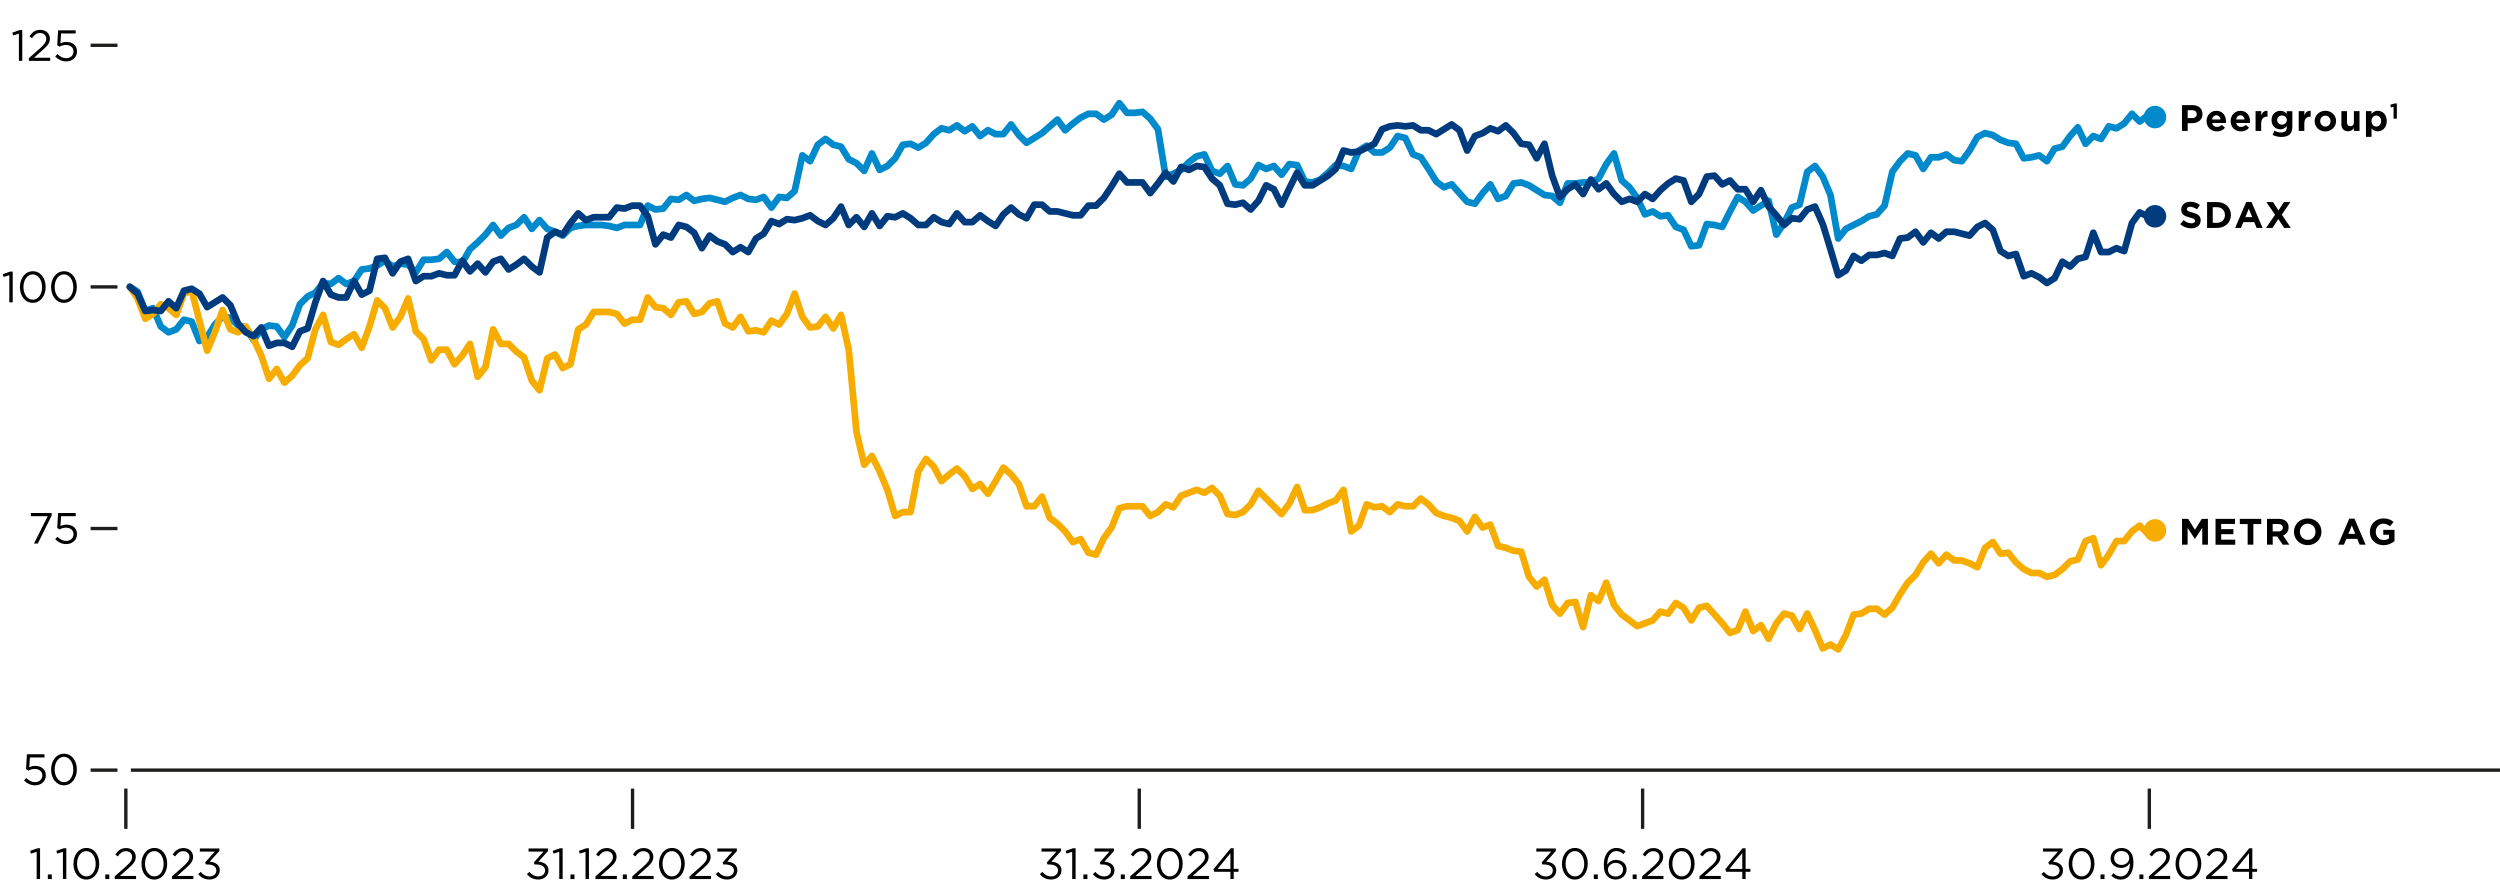 <svg xmlns="http://www.w3.org/2000/svg" width="745" height="264" viewBox="0 0 745 264"><g data-name="Diagramme"><g fill="none"><path d="M16.1 225.45h-5.02l-.51 3.38c.3-.04.59-.08 1.07-.08 1.01 0 2.02.22 2.83.71 1.03.59 1.88 1.72 1.88 3.38 0 2.57-2.05 4.5-4.9 4.5-1.44 0-2.65-.41-3.28-.81l.45-1.36c.55.32 1.62.73 2.81.73 1.68 0 3.12-1.09 3.12-2.86-.02-1.7-1.15-2.92-3.79-2.92-.75 0-1.34.08-1.82.14l.85-6.32h6.3v1.5zM27.38 230.39c0 4.47-1.66 6.95-4.58 6.95-2.57 0-4.31-2.41-4.35-6.76 0-4.41 1.9-6.84 4.58-6.84s4.35 2.47 4.35 6.66zm-7.15.2c0 3.42 1.05 5.37 2.67 5.37 1.82 0 2.69-2.13 2.69-5.49s-.83-5.37-2.67-5.37c-1.56 0-2.69 1.9-2.69 5.49zM16.78 151.93v1.17l-5.73 11.99H9.21l5.71-11.64v-.04H8.48v-1.48h8.3zM26.49 153.43h-5.02l-.51 3.38c.3-.04.59-.08 1.07-.08 1.01 0 2.02.22 2.83.71 1.03.59 1.88 1.72 1.88 3.38 0 2.57-2.05 4.5-4.9 4.5-1.44 0-2.65-.41-3.28-.81l.45-1.36c.55.32 1.62.73 2.81.73 1.68 0 3.12-1.09 3.12-2.86-.02-1.7-1.15-2.92-3.79-2.92-.75 0-1.34.08-1.82.14l.85-6.32h6.3v1.5z"/><g><path d="M1.72 81.58h-.04l-2.29 1.24-.34-1.36 2.88-1.54h1.52v13.16H1.73v-11.5zM16.99 86.35c0 4.47-1.66 6.95-4.58 6.95-2.57 0-4.31-2.41-4.35-6.76 0-4.41 1.9-6.84 4.58-6.84s4.35 2.47 4.35 6.66zm-7.15.21c0 3.42 1.05 5.37 2.67 5.37 1.82 0 2.69-2.13 2.69-5.49s-.83-5.37-2.67-5.37c-1.56 0-2.69 1.9-2.69 5.49zM27.38 86.35c0 4.47-1.66 6.95-4.58 6.95-2.57 0-4.31-2.41-4.35-6.76 0-4.41 1.9-6.84 4.58-6.84s4.35 2.47 4.35 6.66zm-7.15.21c0 3.42 1.05 5.37 2.67 5.37 1.82 0 2.69-2.13 2.69-5.49s-.83-5.37-2.67-5.37c-1.56 0-2.69 1.9-2.69 5.49z"/></g><g><path d="M1.72 9.56h-.04L-.61 10.8l-.34-1.36L1.93 7.9h1.52v13.16H1.73V9.56zM8.24 21.06v-1.09l1.4-1.36c3.36-3.2 4.88-4.9 4.9-6.88 0-1.34-.65-2.57-2.61-2.57-1.19 0-2.19.61-2.79 1.11l-.57-1.26a5.78 5.78 0 013.73-1.34c2.83 0 4.03 1.94 4.03 3.83 0 2.43-1.76 4.39-4.54 7.07l-1.05.97v.04h5.91v1.48h-8.4zM26.49 9.39h-5.02l-.51 3.38c.3-.04.59-.08 1.07-.08 1.01 0 2.02.22 2.83.71 1.03.59 1.88 1.72 1.88 3.38 0 2.57-2.05 4.5-4.9 4.5-1.44 0-2.65-.41-3.28-.81l.45-1.36c.55.32 1.62.73 2.81.73 1.68 0 3.12-1.09 3.12-2.86-.02-1.7-1.15-2.92-3.79-2.92-.75 0-1.34.08-1.82.14l.85-6.32h6.3v1.5z"/></g><g stroke-linecap="round" stroke-miterlimit="10" stroke-width="2"><g stroke="#0089cb"><path d="M639.93 34.49l-2.31 1.73M637.62 36.22l-2.3-2.3M635.32 33.92l-2.31 2.88M633.01 36.8l-2.3 1.44M630.71 38.24l-2.3-.58M628.41 37.66l-2.31 3.75M626.1 41.41l-2.3-.87M623.8 40.54l-2.3 2.31M621.5 42.85l-2.31-4.9M619.19 37.95l-2.3 2.59M616.89 40.54l-2.3 3.17M614.59 43.71l-2.31.58M612.28 44.29l-2.3 3.74M609.98 48.03l-2.3-1.73M607.68 46.3l-2.31.58M605.37 46.88l-2.3.29M603.07 47.17l-2.31-4.32M600.76 42.85l-2.3-.29M598.46 42.56l-2.3-.87M596.16 41.69l-2.31-1.44M593.85 40.25l-2.3-.57M591.55 39.68l-2.3 1.15M589.25 40.83l-2.31 4.03M586.94 44.86l-2.3 3.17M584.64 48.03l-2.3-.29M582.34 47.74l-2.31-1.73M580.03 46.01l-2.3.87M577.73 46.88h-2.3M575.43 46.88l-2.31 3.46M573.12 50.34l-2.3-4.04M570.82 46.3l-2.31-.57M568.51 45.73l-2.3 2.3M566.21 48.03l-2.3 3.17M563.91 51.2l-2.31 10.08M561.6 61.28l-2.3 2.6M559.3 63.88l-2.3.57M557 64.45l-2.31 1.44M554.69 65.89l-2.3 1.15M552.39 67.04l-2.3 1.16M550.09 68.2l-2.31 2.88M547.78 71.08l-2.3-12.97M545.48 58.11l-2.3-5.47M543.18 52.64l-2.31-3.17M540.87 49.47l-2.3 1.73M538.57 51.2l-2.31 9.79M536.26 60.99l-2.3.87M533.96 61.86l-2.3 4.61M531.66 66.47l-2.31 3.45M529.35 69.92l-2.3-10.08M527.05 59.84l-2.3 1.44M524.75 61.28l-2.31 1.44M522.44 62.72l-2.3-2.59M520.14 60.13l-2.3-1.44M517.84 58.69l-2.31 4.32M515.53 63.01l-2.3 4.61M513.23 67.62l-2.31-.58M510.92 67.04l-2.3-.28M508.62 66.76l-2.3 6.33M506.32 73.09l-2.31.29M504.01 73.38l-2.3-4.9M501.71 68.48l-2.3-.86M499.41 67.62l-2.31-3.46M497.1 64.16l-2.3.29M494.8 64.45l-2.3-1.44M492.5 63.01l-2.31.87M490.19 63.88l-2.3-4.9M487.89 58.98l-2.3-3.17M485.59 55.81l-2.31-2.02M483.28 53.79l-2.3-8.06M480.98 45.73l-2.31 3.17M478.67 48.9l-2.3 4.32M476.37 53.22l-2.3 1.15M474.07 54.37h-2.31M471.76 54.37l-2.3.29M469.46 54.66h-2.3M467.16 54.66l-2.31 5.76M464.85 60.42l-2.3-2.02M462.55 58.4l-2.3-.29M460.25 58.11l-2.31-1.44M457.94 56.67l-2.3-1.44M455.64 55.23l-2.3-.86M453.34 54.37l-2.31.29M451.03 54.66l-2.3 3.74M448.73 58.4l-2.31.87M446.42 59.27l-2.3-4.33M444.12 54.94l-2.3 2.6M441.82 57.54l-2.31 3.17M439.51 60.71l-2.3-.58M437.21 60.13l-2.3-2.59M434.91 57.54l-2.31-2.6M432.6 54.94l-2.3.87M430.3 55.81l-2.3-1.73M428 54.08l-2.31-3.74M425.69 50.34l-2.3-3.46M423.39 46.88l-2.3-.87M421.09 46.01l-2.31-4.89M418.78 41.12l-2.3-.58M416.48 40.54L414.17 44M414.17 44l-2.3 1.44M411.87 45.44h-2.3M409.57 45.44l-2.31-2.02M407.26 43.42l-2.3 1.44M404.96 44.86l-2.3 5.48M402.66 50.34l-2.31-.87M400.35 49.47l-2.3-.29M398.05 49.18l-2.3 2.31M395.75 51.49l-2.31 2.01M393.44 53.5l-2.3.87M391.14 54.37l-2.3-.29M388.84 54.08l-2.31-4.9M386.53 49.18l-2.3-.28M384.23 48.9l-2.31 3.16M381.92 52.06l-2.3-2.59M379.62 49.47l-2.3.87M377.32 50.34l-2.31-1.16M375.01 49.18l-2.3 4.04M372.71 53.22l-2.3 2.01M370.41 55.23l-2.31-.29M368.1 54.94l-2.3-5.47M365.8 49.47l-2.3 2.31M363.5 51.78l-2.31-.87M361.19 50.91l-2.3-4.9M358.89 46.01l-2.3.58M356.59 46.59l-2.31 1.73M354.28 48.32l-2.3 2.3M351.98 50.62l-2.31 1.16M349.67 51.78l-2.3.86M347.37 52.64l-2.3-14.12M345.07 38.52l-2.31-3.16M342.76 35.36l-2.3-2.02M340.46 33.34l-2.3.29M338.16 33.63h-2.31M335.85 33.63l-2.3-2.88M333.55 30.75l-2.3 3.45M331.25 34.2l-2.31 1.44M328.94 35.64l-2.3-1.72M326.64 33.92h-2.3M324.34 33.92l-2.31 1.15M322.03 35.07l-2.3 1.73M319.73 36.8l-2.31 2.01M317.42 38.81l-2.3-3.17M315.12 35.64l-2.3 2.02M312.82 37.66l-2.31 2.02M310.51 39.68l-2.3 1.44M308.21 41.12l-2.3 1.44M305.91 42.56l-2.31-2.31M303.6 40.25l-2.3-3.17M301.3 37.08l-2.3 2.89M299 39.97h-2.31M296.69 39.97l-2.3-1.16M294.39 38.81l-2.31 1.73M292.08 40.54l-2.3-2.88M289.78 37.66l-2.3 1.44M287.48 39.1l-2.31-1.73M285.17 37.37l-2.3 1.44M282.87 38.81l-2.3-.57M280.57 38.24l-2.31 1.73M278.26 39.97l-2.3 2.59M275.96 42.56l-2.3 1.44M273.66 44l-2.31-1.15M271.35 42.85l-2.3.28M269.05 43.13l-2.3 4.04M266.75 47.17l-2.31 2.3M264.44 49.47l-2.3 1.15M262.14 50.62l-2.31-4.89M259.83 45.73l-2.3 5.18M257.53 50.91l-2.3-2.3M255.23 48.61l-2.31-1.15M252.92 47.46l-2.3-3.75M250.62 43.71l-2.3-.58M248.32 43.13l-2.31-1.72M246.01 41.41l-2.3 1.72M243.71 43.13l-2.3 4.9M241.41 48.03l-2.31-1.73M239.1 46.3l-2.3 10.66M236.8 56.96l-2.3 2.02M234.5 58.98l-2.31-.29M232.19 58.69l-2.3 3.17M229.89 61.86l-2.31-3.17M227.58 58.69l-2.3.86M225.28 59.55l-2.3-.28M222.98 59.27l-2.31-1.16M220.67 58.11l-2.3.87M218.37 58.98l-2.3 1.15M216.07 60.13l-2.31-.58M213.76 59.55l-2.3-.57M211.46 58.98l-2.3.29M209.16 59.27l-2.31.57M206.85 59.84l-2.3-1.73M204.55 58.11l-2.3 1.44M202.25 59.55l-2.31-.28M199.94 59.27l-2.3 2.88M197.64 62.15l-2.31.28M195.33 62.43l-2.3-1.15M193.03 61.28l-2.3 5.76M190.73 67.04h-2.31M188.42 67.04h-2.3M186.12 67.04l-2.3.87M183.82 67.91l-2.31-.58M181.51 67.33l-2.3-.29M179.21 67.04h-2.3M176.91 67.04h-2.31M174.6 67.04l-2.3.29M172.3 67.33l-2.3.58M170 67.91l-2.31 2.3M167.69 70.21l-2.3-1.15M165.39 69.06l-2.31-.86M163.08 68.2l-2.3-2.6M160.78 65.6l-2.3 2.6M158.48 68.2l-2.31-3.46M156.17 64.74l-2.3 2.3M153.87 67.04l-2.3.87M151.57 67.91l-2.31 2.3M149.26 70.21l-2.3-3.17M146.96 67.04l-2.3 2.88M144.66 69.92l-2.31 2.31M142.35 72.23l-2.3 2.02M140.05 74.25l-2.3 4.03M137.75 78.28l-2.31-.29M135.44 77.99l-2.3-2.88M133.14 75.11l-2.31 2.02M130.83 77.13l-2.3.28M128.53 77.41h-2.3M126.23 77.41l-2.31 3.75M123.92 81.16l-2.3-2.3M121.62 78.86l-2.3-.29M119.32 78.57l-2.31.86M117.01 79.43l-2.3-1.73M114.71 77.7l-2.3 1.44M112.41 79.14l-2.31.87M110.1 80.01l-2.3.29M107.8 80.3l-2.3 3.45M105.5 83.75l-2.31.87M103.19 84.62l-2.3-1.73M100.89 82.89l-2.31 1.73M98.58 84.62l-2.3-.29M96.28 84.33l-2.3 2.88M93.98 87.21l-2.31 1.15M91.67 88.36l-2.3 2.31M89.37 90.67L87.07 97M87.07 97l-2.31 3.46M84.76 100.46l-2.3-3.17M82.46 97.29l-2.3-.29M80.16 97l-2.31 1.16M77.85 98.16l-2.3 3.17M75.55 101.33l-2.31-3.75M73.24 97.58l-2.3-.58M70.94 97l-2.3-2.3M68.64 94.7l-2.31-.29M66.33 94.41l-2.3 2.31M64.03 96.72l-2.3 3.74M61.73 100.46l-2.31 1.15M59.42 101.61l-2.3-5.76M57.12 95.85l-2.3-.57M54.82 95.28l-2.31 2.88M52.51 98.16l-2.3.86M50.21 99.02l-2.3-1.73M47.91 97.29l-2.31-5.47M45.6 91.82l-2.3.86M43.3 92.68l-2.31-5.76M40.99 86.92l-2.3-1.44"/></g><g stroke="#f7ac00"><path d="M639.93 158.94l-2.31-2.3M637.62 156.64l-2.3 1.72M635.32 158.36l-2.31 2.88M633.01 161.24h-2.3M630.71 161.24l-2.3 4.04M628.41 165.28l-2.31 3.17M626.1 168.45l-2.3-8.07M623.8 160.38l-2.3.86M621.5 161.24l-2.31 5.48M619.19 166.72l-2.3.57M616.89 167.29l-2.3 2.31M614.59 169.6l-2.31 1.73M612.28 171.33l-2.3.57M609.98 171.9l-2.3-1.15M607.68 170.75h-2.31M605.37 170.75l-2.3-1.15M603.07 169.6l-2.31-2.02M600.76 167.58l-2.3-2.88M598.46 164.7l-2.3.29M596.16 164.99l-2.31-3.46M593.85 161.53l-2.3 1.73M591.55 163.26l-2.3 5.76M589.25 169.02l-2.31-1.15M586.94 167.87l-2.3-.86M584.64 167.01h-2.3M582.34 167.01l-2.31-1.73M580.03 165.28l-2.3 2.59M577.73 167.87l-2.3-2.88M575.43 164.99l-2.31 2.59M573.12 167.58l-2.3 3.75M570.82 171.33l-2.31 2.3M568.51 173.63l-2.3 3.46M566.21 177.09l-2.3 4.03M563.91 181.12l-2.31 2.02M561.6 183.14l-2.3-1.73M559.3 181.41H557M557 181.41l-2.31 1.44M554.69 182.85l-2.3.29M552.39 183.14l-2.3 6.05M550.09 189.19l-2.31 4.32M547.78 193.51l-2.3-1.44M545.48 192.07l-2.3 1.15M543.18 193.22l-2.31-5.47M540.87 187.75l-2.3-4.9M538.57 182.85l-2.31 4.61M536.26 187.46l-2.3-4.03M533.96 183.43l-2.3-.58M531.66 182.85l-2.31 2.88M529.35 185.73l-2.3 4.61M527.05 190.34l-2.3-4.03M524.75 186.31l-2.31 1.73M522.44 188.04l-2.3-5.77M520.14 182.27l-2.3 5.48M517.84 187.75l-2.31.86M515.53 188.61l-2.3-2.88M513.23 185.73l-2.31-2.59M510.92 183.14l-2.3-2.59M508.62 180.55l-2.3.57M506.32 181.12l-2.31 3.75M504.01 184.87l-2.3-3.75M501.71 181.12l-2.3-1.44M499.41 179.68l-2.31 3.17M497.1 182.85l-2.3-.58M494.8 182.27l-2.3 2.6M492.5 184.87l-2.31.86M490.19 185.73l-2.3.87M487.89 186.6l-2.3-1.73M485.59 184.87l-2.31-1.73M483.28 183.14l-2.3-2.88M480.98 180.26l-2.31-6.63M478.67 173.63l-2.3 5.48M476.37 179.11l-2.3-1.73M474.07 177.38l-2.31 9.5M471.76 186.88l-2.3-7.49M469.46 179.39l-2.3.29M467.16 179.68l-2.31 3.17M464.85 182.85l-2.3-2.59M462.55 180.26l-2.3-7.49M460.25 172.77l-2.31 2.01M457.94 174.78l-2.3-2.88M455.64 171.9l-2.3-7.49M453.34 164.41l-2.31-.28M451.03 164.13l-2.3-.87M448.73 163.26l-2.31-.57M446.42 162.69l-2.3-6.34M444.12 156.35l-2.3.86M441.82 157.21l-2.31-3.17M439.51 154.04l-2.3 4.32M437.21 158.36l-2.3-3.16M434.91 155.2l-2.31-.87M432.6 154.33l-2.3-.58M430.3 153.75l-2.3-.86M428 152.89l-2.31-2.59M425.69 150.3l-2.3-1.73M423.39 148.57l-2.3 2.3M421.09 150.87h-2.31M418.78 150.87l-2.3-.57M416.48 150.3l-2.31 2.3M414.17 152.6l-2.3-1.73M411.87 150.87l-2.3.29M409.57 151.16l-2.31-.86M407.26 150.3l-2.3 6.34M404.96 156.64l-2.3 1.72M402.66 158.36l-2.31-12.38M400.35 145.98l-2.3 3.17M398.05 149.15l-2.3.86M395.75 150.01l-2.31 1.15M393.44 151.16l-2.3.87M391.14 152.03h-2.3M388.84 152.03l-2.31-6.92M386.53 145.11l-2.3 4.9M384.23 150.01l-2.31 3.17M381.92 153.18l-2.3-2.31M379.62 150.87l-2.3-2.3M377.32 148.57l-2.31-2.31M375.01 146.26l-2.3 4.04M372.71 150.3l-2.3 2.3M370.41 152.6l-2.31.87M368.1 153.47l-2.3-.29M365.8 153.18l-2.3-5.47M363.5 147.71l-2.31-2.31M361.19 145.4l-2.3 1.44M358.89 146.84l-2.3-.86M356.59 145.98l-2.31.86M354.28 146.84l-2.3.87M351.98 147.71l-2.31 3.45M349.67 151.16l-2.3-.86M347.37 150.3l-2.3 2.3M345.07 152.6l-2.31 1.15M342.76 153.75l-2.3-2.88M340.46 150.87h-2.3M338.16 150.87h-2.31M335.85 150.87l-2.3.58M333.55 151.45l-2.3 5.76M331.25 157.21l-2.31 3.17M328.94 160.38l-2.3 4.9M326.64 165.28l-2.3-.58M324.34 164.7l-2.31-4.03M322.03 160.67l-2.3.86M319.73 161.53l-2.31-3.17M317.42 158.36l-2.3-2.3M315.12 156.06l-2.3-1.73M312.82 154.33l-2.31-6.34M310.51 147.99l-2.3 2.88M308.21 150.87h-2.3M305.91 150.87l-2.31-6.62M303.6 144.25l-2.3-2.88M301.3 141.37l-2.3-2.02M299 139.35l-2.31 4.03M296.69 143.38l-2.3 3.75M294.39 147.13l-2.31-2.88M292.08 144.25l-2.3 1.44M289.78 145.69l-2.3-3.75M287.48 141.94l-2.31-2.3M285.17 139.64l-2.3 1.73M282.87 141.37l-2.3 2.01M280.57 143.38l-2.31-4.32M278.26 139.06l-2.3-2.3M275.96 136.76l-2.3 3.74M273.66 140.5l-2.31 12.1M271.35 152.6h-2.3M269.05 152.6l-2.3 1.15M266.75 153.75l-2.31-7.77M264.44 145.98l-2.3-5.48M262.14 140.5l-2.31-4.61M259.83 135.89l-2.3 2.6M257.53 138.49l-2.3-9.8M255.23 128.69l-2.31-24.48M252.92 104.21l-2.3-10.37M250.62 93.84l-2.3 4.03M248.32 97.87l-2.31-3.46M246.01 94.41l-2.3 2.88M243.71 97.29l-2.3.29M241.41 97.58l-2.31-3.17M239.1 94.41l-2.3-6.91M236.8 87.5l-2.3 6.05M234.5 93.55l-2.31 3.17M232.19 96.72l-2.3-1.16M229.89 95.56l-2.31 3.46M227.58 99.02l-2.3-.58M225.28 98.44l-2.3.29M222.98 98.73l-2.31-4.32M220.67 94.41l-2.3 3.17M218.37 97.58l-2.3-1.15M216.07 96.43l-2.31-6.63M213.76 89.8l-2.3.58M211.46 90.38l-2.3 2.59M209.16 92.97l-2.31.58M206.85 93.55l-2.3-3.75M204.55 89.8l-2.3.29M202.25 90.09l-2.31 3.75M199.94 93.84l-2.3-2.02M197.64 91.82l-2.31-.29M195.33 91.53l-2.3-2.88M193.03 88.65l-2.3 6.63M190.73 95.28h-2.31M188.42 95.28l-2.3 1.15M186.12 96.43l-2.3-2.88M183.82 93.55l-2.31-.58M181.51 92.97h-2.3M179.21 92.97h-2.3M176.91 92.97l-2.31 3.75M174.6 96.72l-2.3 1.44M172.3 98.16l-2.3 10.37M170 108.53l-2.31 1.15M167.69 109.68l-2.3-4.03M165.39 105.65l-2.31 1.15M163.08 106.8l-2.3 9.5M160.78 116.3l-2.3-2.88M158.48 113.42l-2.31-6.91M156.17 106.51l-2.3-1.73M153.87 104.78l-2.3-2.3M151.57 102.48h-2.31M149.26 102.48l-2.3-4.32M146.96 98.16l-2.3 11.23M144.66 109.39l-2.31 2.88M142.35 112.27l-2.3-9.79M140.05 102.48l-2.3 3.45M137.75 105.93l-2.31 2.6M135.44 108.53l-2.3-4.32M133.14 104.21h-2.31M130.83 104.21l-2.3 3.16M128.53 107.37l-2.3-6.33M126.23 101.04l-2.31-2.31M123.92 98.73l-2.3-9.79M121.62 88.94l-2.3 5.47M119.32 94.41l-2.31 3.17M117.01 97.58l-2.3-5.76M114.71 91.82l-2.3-2.31M112.41 89.51l-2.31 7.78M110.1 97.29l-2.3 6.34M107.8 103.63l-2.3-4.03M105.5 99.6l-2.31 1.44M103.19 101.04l-2.3 1.73M100.89 102.77l-2.31-.87M98.58 101.9l-2.3-8.06M96.28 93.84l-2.3 4.32M93.98 98.16l-2.31 8.64M91.67 106.8l-2.3 2.02M89.37 108.82l-2.3 3.16M87.07 111.98L84.76 114M84.76 114l-2.3-4.03M82.46 109.97l-2.3 2.88M80.16 112.85l-2.31-6.92M77.85 105.93l-2.3-4.89M75.55 101.04l-2.31-3.75M73.24 97.29l-2.3 1.73M70.94 99.02l-2.3-.86M68.64 98.16l-2.31-5.77M66.33 92.39l-2.3 6.63M64.03 99.02l-2.3 5.47M61.73 104.49l-2.31-8.93M59.42 95.56l-2.3-8.93M57.12 86.63l-2.3.87M54.82 87.5l-2.31 6.34M52.51 93.84l-2.3-2.02M50.21 91.82l-2.3-1.15M47.91 90.67l-2.31 2.88M45.6 93.55l-2.3 1.44M43.3 94.99l-2.31-6.05M40.99 88.94l-2.3-3.46"/></g><g stroke="#003b7e"><path d="M639.93 64.45l-2.31-1.15M637.62 63.3l-2.3 3.17M635.32 66.47l-2.31 8.35M633.01 74.82l-2.3-.86M630.71 73.96l-2.3 1.15M628.41 75.11h-2.31M626.1 75.11l-2.3-5.76M623.8 69.35l-2.3 7.2M621.5 76.55l-2.31.58M619.19 77.13l-2.3 2.3M616.89 79.43l-2.3-1.44M614.59 77.99l-2.31 4.9M612.28 82.89l-2.3 1.44M609.98 84.33l-2.3-1.73M607.68 82.6l-2.31-1.15M605.37 81.45l-2.3.86M603.07 82.31l-2.31-6.62M600.76 75.69l-2.3.57M598.46 76.26l-2.3-1.44M596.16 74.82l-2.31-6.34M593.85 68.48l-2.3-2.01M591.55 66.47l-2.3 1.15M589.25 67.62l-2.31 2.59M586.94 70.21l-2.3-.57M584.64 69.64l-2.3-.58M582.34 69.06h-2.31M580.03 69.06l-2.3 2.02M577.73 71.08l-2.3-1.73M575.43 69.35l-2.31 2.88M573.12 72.23l-2.3-3.17M570.82 69.06l-2.31 1.73M568.51 70.79l-2.3.29M566.21 71.08l-2.3 5.18M563.91 76.26l-2.31-.86M561.6 75.4l-2.3.57M559.3 75.97H557M557 75.97l-2.31 1.73M554.69 77.7l-2.3-1.44M552.39 76.26l-2.3 4.32M550.09 80.58l-2.31 1.44M547.78 82.02l-2.3-7.77M545.48 74.25l-2.3-7.49M543.18 66.76l-2.31-5.19M540.87 61.57l-2.3.86M538.57 62.43l-2.31 2.89M536.26 65.32l-2.3-.29M533.96 65.03l-2.3 2.01M531.66 67.04l-2.31-2.88M529.35 64.16l-2.3-2.59M527.05 61.57l-2.3-4.9M524.75 56.67l-2.31 3.46M522.44 60.13l-2.3-3.74M520.14 56.39h-2.3M517.84 56.39l-2.31-2.6M515.53 53.79l-2.3 1.15M513.23 54.94l-2.31-2.59M510.92 52.35l-2.3.29M508.62 52.64l-2.3 5.19M506.32 57.83l-2.31 2.3M504.01 60.13l-2.3-6.34M501.71 53.79l-2.3-.57M499.41 53.22l-2.31 1.44M497.1 54.66l-2.3 2.01M494.8 56.67l-2.3 2.6M492.5 59.27l-2.31-1.44M490.19 57.83l-2.3 2.3M487.89 60.13l-2.3-.86M485.59 59.27l-2.31.86M483.28 60.13l-2.3-2.3M480.98 57.83l-2.31-3.17M478.67 54.66l-2.3 1.73M476.37 56.39l-2.3-2.89M474.07 53.5l-2.31 4.33M471.76 57.83l-2.3-2.89M469.46 54.94l-2.3 1.45M467.16 56.39l-2.31 2.3M464.85 58.69l-2.3-6.34M462.55 52.35l-2.3-9.5M460.25 42.85l-2.31 4.32M457.94 47.17l-2.3-4.04M455.64 43.13l-2.3-.28M453.34 42.85l-2.31-3.17M451.03 39.68l-2.3-2.31M448.73 37.37l-2.31 1.73M446.42 39.1l-2.3-.86M444.12 38.24l-2.3 1.44M441.82 39.68l-2.31.86M439.51 40.54l-2.3 4.32M437.21 44.86l-2.3-6.05M434.91 38.81l-2.31-1.73M432.6 37.08l-2.3 1.44M430.3 38.52l-2.3 1.45M428 39.97l-2.31-1.16M425.69 38.81h-2.3M423.39 38.81l-2.3-1.44M421.09 37.37l-2.31.29M418.78 37.66l-2.3-.29M416.48 37.37l-2.31.29M414.17 37.66l-2.3.86M411.87 38.52l-2.3 4.33M409.57 42.85L407.26 44M407.26 44l-2.3 1.15M404.96 45.15l-2.3.29M402.66 45.44l-2.31-.58M400.35 44.86l-2.3 5.48M398.05 50.34l-2.3 2.01M395.75 52.35l-2.31 1.44M393.44 53.79l-2.3 1.44M391.14 55.23h-2.3M388.84 55.23l-2.31-3.74M386.53 51.49l-2.3 4.61M384.23 56.1l-2.31 4.89M381.92 60.99l-2.3-4.6M379.62 56.39l-2.3-1.16M377.32 55.23l-2.31 4.61M375.01 59.84l-2.3 2.59M372.71 62.43l-2.3-2.01M370.41 60.42l-2.31.57M368.1 60.99l-2.3-.28M365.8 60.71l-2.3-5.48M363.5 55.23l-2.31-2.01M361.19 53.22l-2.3-3.46M358.89 49.76l-2.3-.29M356.59 49.47l-2.31 1.15M354.28 50.62l-2.3-.86M351.98 49.76l-2.31 4.32M349.67 54.08l-2.3-2.59M347.37 51.49l-2.3 3.17M345.07 54.66l-2.31 2.88M342.76 57.54l-2.3-3.17M340.46 54.37h-2.3M338.16 54.37h-2.31M335.85 54.37l-2.3-2.59M333.55 51.78l-2.3 3.74M331.25 55.52l-2.31 3.46M328.94 58.98l-2.3 2.3M326.64 61.28h-2.3M324.34 61.28l-2.31 2.88M322.03 64.16h-2.3M319.73 64.16l-2.31-.57M317.42 63.59l-2.3-.58M315.12 63.01h-2.3M312.82 63.01l-2.31-2.02M310.51 60.99h-2.3M308.21 60.99l-2.3 4.04M305.91 65.03l-2.31-1.15M303.6 63.88l-2.3-2.02M301.3 61.86l-2.3 2.02M299 63.88l-2.31 3.45M296.69 67.33l-2.3-1.44M294.39 65.89l-2.31-1.73M292.08 64.16l-2.3 2.02M289.78 66.18h-2.3M287.48 66.18l-2.31-2.59M285.17 63.59l-2.3 3.17M282.87 66.76l-2.3-.58M280.57 66.18l-2.31-1.44M278.26 64.74l-2.3 2.3M275.96 67.04h-2.3M273.66 67.04l-2.31-2.01M271.35 65.03l-2.3-1.44M269.05 63.59l-2.3 1.15M266.75 64.74l-2.31-.29M264.44 64.45l-2.3 2.88M262.14 67.33l-2.31-3.74M259.83 63.59l-2.3 4.03M257.53 67.62l-2.3-2.88M255.23 64.74l-2.31 2.3M252.92 67.04l-2.3-5.47M250.62 61.57l-2.3 3.46M248.32 65.03l-2.31 2.01M246.01 67.04l-2.3-1.15M243.71 65.89l-2.3-1.73M241.41 64.16l-2.31.87M239.1 65.03l-2.3.57M236.8 65.6l-2.3-.28M234.5 65.32l-2.31 1.44M232.19 66.76l-2.3-.87M229.89 65.89l-2.31 3.75M227.58 69.64l-2.3 1.44M225.28 71.08l-2.3 4.03M222.98 75.11l-2.31-1.44M220.67 73.67l-2.3 1.44M218.37 75.11l-2.3-2.3M216.07 72.81l-2.31-.87M213.76 71.94l-2.3-1.73M211.46 70.21l-2.3 3.75M209.16 73.96l-2.31-4.61M206.85 69.35l-2.3-1.73M204.55 67.62l-2.3-.58M202.25 67.04l-2.31 3.75M199.94 70.79l-2.3-.87M197.64 69.92l-2.31 2.89M195.33 72.81l-2.3-8.36M193.03 64.45l-2.3-3.17M190.73 61.28h-2.31M188.42 61.28l-2.3.87M186.12 62.15l-2.3-.29M183.82 61.86l-2.31 2.88M181.51 64.74h-2.3M179.21 64.74h-2.3M176.91 64.74l-2.31.86M174.6 65.6l-2.3-2.01M172.3 63.59l-2.3 2.88M170 66.47l-2.31 3.45M167.69 69.92l-2.3-.86M165.39 69.06l-2.31 1.73M163.08 70.79l-2.3 10.37M160.78 81.16l-2.3-1.73M158.48 79.43l-2.31-2.3M156.17 77.13l-2.3 1.73M153.87 78.86l-2.3 1.44M151.57 80.3l-2.31-3.17M149.26 77.13l-2.3.86M146.96 77.99l-2.3 3.17M144.66 81.16l-2.31-2.59M142.35 78.57l-2.3 2.3M140.05 80.87l-2.3-3.17M137.75 77.7l-2.31 4.32M135.44 82.02h-2.3M133.14 82.02l-2.31-.57M130.83 81.45l-2.3.86M128.53 82.31h-2.3M126.23 82.31l-2.31 1.44M123.92 83.75l-2.3-6.62M121.62 77.13l-2.3.86M119.32 77.99l-2.31 3.46M117.01 81.45l-2.3-4.61M114.71 76.84l-2.3.29M112.41 77.13l-2.31 9.5M110.1 86.63l-2.3 1.16M107.8 87.79l-2.3-4.04M105.5 83.75l-2.31 4.9M103.19 88.65h-2.3M100.89 88.65l-2.31-.86M98.58 87.79l-2.3-4.04M96.28 83.75l-2.3 6.34M93.98 90.09l-2.31 7.78M91.67 97.87l-2.3.86M89.37 98.73l-2.3 4.61M87.07 103.34l-2.31-1.15M84.76 102.19h-2.3M82.46 102.19l-2.3.86M80.16 103.05l-2.31-5.47M77.85 97.58l-2.3 2.59M75.55 100.17l-2.31-1.15M73.24 99.02l-2.3-2.59M70.94 96.43l-2.3-5.48M68.64 90.95l-2.31-2.3M66.33 88.65l-2.3 1.44M64.03 90.09l-2.3 1.44M61.73 91.53l-2.31-4.03M59.42 87.5l-2.3-1.44M57.12 86.06l-2.3.57M54.82 86.63l-2.31 5.19M52.51 91.82l-2.3-2.02M50.21 89.8l-2.3 2.88M47.91 92.68l-2.31-.29M45.6 92.39l-2.3.29M43.3 92.68l-2.31-5.18M40.99 87.5l-2.3-2.02"/></g></g></g><path d="M7.15 232.58l.68-.74c.79.77 1.66 1.25 2.59 1.25 1.3 0 2.2-.86 2.2-2.01v-.03c0-1.13-.94-1.91-2.26-1.91-.77 0-1.38.23-1.91.52l-.69-.46.26-4.43h5.24v.95H8.92l-.2 2.91c.53-.23 1.04-.4 1.79-.4 1.77 0 3.15 1.05 3.15 2.78v.03c0 1.78-1.35 2.99-3.25 2.99-1.3 0-2.43-.62-3.25-1.44zM15.22 229.34v-.03c0-2.55 1.52-4.71 3.86-4.71s3.82 2.13 3.82 4.68v.03c0 2.55-1.51 4.71-3.85 4.71s-3.83-2.13-3.83-4.68zm6.62 0v-.03c0-1.99-1.09-3.77-2.78-3.77s-2.77 1.74-2.77 3.74v.03c0 1.99 1.09 3.77 2.8 3.77s2.76-1.75 2.76-3.74zM2.79 82l-1.72.53-.25-.83 2.22-.77h.75v9.17H2.78V82zM5.93 85.57v-.03c0-2.55 1.52-4.71 3.86-4.71s3.82 2.13 3.82 4.68v.03c0 2.55-1.51 4.71-3.85 4.71s-3.83-2.13-3.83-4.68zm6.61 0v-.03c0-1.99-1.09-3.77-2.78-3.77s-2.77 1.74-2.77 3.74v.03c0 1.99 1.09 3.77 2.8 3.77s2.76-1.75 2.76-3.74zM15.22 85.57v-.03c0-2.55 1.52-4.71 3.86-4.71s3.82 2.13 3.82 4.68v.03c0 2.55-1.51 4.71-3.85 4.71s-3.83-2.13-3.83-4.68zm6.62 0v-.03c0-1.99-1.09-3.77-2.78-3.77s-2.77 1.74-2.77 3.74v.03c0 1.99 1.09 3.77 2.8 3.77s2.76-1.75 2.76-3.74zM14.22 153.82H9.21v-.94h6.18v.77l-4.13 8.33h-1.14l4.11-8.16zM16.44 160.69l.68-.74c.79.77 1.66 1.25 2.59 1.25 1.3 0 2.2-.86 2.2-2.01v-.03c0-1.13-.94-1.91-2.26-1.91-.77 0-1.38.23-1.91.52l-.69-.46.26-4.43h5.24v.95h-4.34l-.2 2.91c.53-.23 1.04-.4 1.79-.4 1.77 0 3.15 1.05 3.15 2.78v.03c0 1.78-1.35 2.99-3.25 2.99-1.3 0-2.43-.62-3.25-1.44zM5.64 10.03l-1.72.53-.25-.83 2.22-.77h.75v9.17H5.63v-8.1zM8.59 17.34l3.3-2.91c1.39-1.25 1.9-1.95 1.9-2.86 0-1.07-.84-1.74-1.83-1.74-1.04 0-1.72.55-2.44 1.56l-.75-.55c.82-1.22 1.68-1.94 3.28-1.94s2.82 1.09 2.82 2.57v.03c0 1.33-.7 2.14-2.3 3.54l-2.43 2.16h4.82v.94H8.6v-.79zM16.44 16.84l.68-.74c.79.77 1.66 1.25 2.59 1.25 1.3 0 2.2-.86 2.2-2.01v-.03c0-1.13-.94-1.91-2.26-1.91-.77 0-1.38.23-1.91.52l-.69-.46.26-4.43h5.24v.95h-4.34l-.2 2.91c.53-.23 1.04-.4 1.79-.4 1.77 0 3.15 1.05 3.15 2.78v.03c0 1.78-1.35 2.99-3.25 2.99-1.3 0-2.43-.62-3.25-1.44z"/><path fill="none" stroke="#1d1d1b" d="M27 13.5h8M27 85.5h8M27 157.5h8M27 229.5h8M39 229.5h707"/><circle cx="642.18" cy="158.06" r="3.36" fill="#f7ac00"/><circle cx="642.18" cy="64.46" r="3.36" fill="#003b7e"/><circle cx="642.18" cy="34.89" r="3.36" fill="#0089cb"/><path fill="none" stroke="#1d1d1b" d="M37.5 235v12M640.5 235v12M489.5 235v12M339.5 235v12M188.5 235v12"/></g><g data-name="de"><path d="M10.94 253.85l-1.72.53-.25-.83 2.22-.77h.75v9.17h-1.01v-8.1zM14.25 260.59h1.2v1.37h-1.2v-1.37zM18.76 253.85l-1.72.53-.25-.83 2.22-.77h.75v9.17h-1.01v-8.1zM21.89 257.43v-.03c0-2.55 1.52-4.71 3.86-4.71s3.82 2.13 3.82 4.68v.03c0 2.55-1.51 4.71-3.85 4.71s-3.84-2.13-3.84-4.68zm6.62 0v-.03c0-1.99-1.09-3.77-2.78-3.77s-2.77 1.74-2.77 3.74v.03c0 1.99 1.09 3.77 2.8 3.77s2.76-1.75 2.76-3.74zM31.37 260.59h1.2v1.37h-1.2v-1.37zM34.18 261.16l3.3-2.91c1.39-1.25 1.9-1.95 1.9-2.86 0-1.07-.84-1.74-1.83-1.74-1.04 0-1.72.55-2.44 1.56l-.75-.55c.82-1.22 1.68-1.94 3.28-1.94s2.82 1.09 2.82 2.57v.03c0 1.33-.7 2.14-2.3 3.54l-2.43 2.16h4.82v.94h-6.36v-.79zM42.15 257.43v-.03c0-2.55 1.52-4.71 3.86-4.71s3.82 2.13 3.82 4.68v.03c0 2.55-1.51 4.71-3.85 4.71s-3.83-2.13-3.83-4.68zm6.61 0v-.03c0-1.99-1.09-3.77-2.78-3.77s-2.77 1.74-2.77 3.74v.03c0 1.99 1.09 3.77 2.8 3.77s2.76-1.75 2.76-3.74zM51.26 261.16l3.3-2.91c1.39-1.25 1.9-1.95 1.9-2.86 0-1.07-.84-1.74-1.83-1.74-1.04 0-1.72.55-2.44 1.56l-.75-.55c.82-1.22 1.68-1.94 3.28-1.94s2.82 1.09 2.82 2.57v.03c0 1.33-.7 2.14-2.3 3.54l-2.43 2.16h4.82v.94h-6.36v-.79zM59.07 260.48l.74-.66c.7.86 1.55 1.35 2.67 1.35s1.99-.7 1.99-1.77v-.03c0-1.13-1.05-1.75-2.55-1.75h-.58l-.21-.61 2.87-3.24h-4.45v-.92h5.81v.75l-2.86 3.17c1.59.13 3 .9 3 2.56v.03c0 1.62-1.35 2.74-3.04 2.74-1.52 0-2.65-.66-3.39-1.62z"/><g><path d="M608.34 260.48l.74-.66c.7.86 1.55 1.35 2.67 1.35s1.99-.7 1.99-1.77v-.03c0-1.13-1.05-1.75-2.55-1.75h-.58l-.21-.61 2.87-3.24h-4.45v-.92h5.81v.75l-2.86 3.17c1.59.13 3 .9 3 2.56v.03c0 1.62-1.35 2.74-3.04 2.74-1.52 0-2.65-.66-3.39-1.62zM616.47 257.43v-.03c0-2.55 1.52-4.71 3.86-4.71s3.82 2.13 3.82 4.68v.03c0 2.55-1.51 4.71-3.85 4.71s-3.84-2.13-3.84-4.68zm6.62 0v-.03c0-1.99-1.09-3.77-2.78-3.77s-2.77 1.74-2.77 3.74v.03c0 1.99 1.09 3.77 2.8 3.77s2.76-1.75 2.76-3.74zM625.95 260.59h1.2v1.37h-1.2v-1.37zM634.7 257.38v-.18c-.57.88-1.4 1.44-2.57 1.44-1.87 0-3.17-1.18-3.17-2.82v-.03c0-1.73 1.34-3.09 3.28-3.09 1.04 0 1.81.35 2.39.94.69.69 1.13 1.7 1.13 3.52v.03c0 2.89-1.53 4.93-3.78 4.93-1.18 0-2.04-.48-2.81-1.12l.6-.79c.74.65 1.43.97 2.24.97 1.76 0 2.7-1.83 2.7-3.8zm-.2-1.68v-.03c0-1.16-.95-2.07-2.31-2.07s-2.18 1-2.18 2.13v.03c0 1.16.91 1.99 2.24 1.99 1.39 0 2.26-1.01 2.26-2.05zM637.53 260.59h1.2v1.37h-1.2v-1.37zM640.34 261.16l3.3-2.91c1.39-1.25 1.9-1.95 1.9-2.86 0-1.07-.84-1.74-1.83-1.74-1.04 0-1.72.55-2.44 1.56l-.75-.55c.82-1.22 1.68-1.94 3.28-1.94s2.82 1.09 2.82 2.57v.03c0 1.33-.7 2.14-2.3 3.54l-2.43 2.16h4.82v.94h-6.36v-.79zM648.31 257.43v-.03c0-2.55 1.52-4.71 3.86-4.71s3.82 2.13 3.82 4.68v.03c0 2.55-1.51 4.71-3.85 4.71s-3.84-2.13-3.84-4.68zm6.61 0v-.03c0-1.99-1.09-3.77-2.78-3.77s-2.77 1.74-2.77 3.74v.03c0 1.99 1.09 3.77 2.8 3.77s2.76-1.75 2.76-3.74zM657.42 261.16l3.3-2.91c1.39-1.25 1.9-1.95 1.9-2.86 0-1.07-.84-1.74-1.83-1.74-1.04 0-1.72.55-2.44 1.56l-.75-.55c.82-1.22 1.68-1.94 3.28-1.94s2.82 1.09 2.82 2.57v.03c0 1.33-.7 2.14-2.3 3.54l-2.43 2.16h4.82v.94h-6.36v-.79zM670.2 259.79h-4.8l-.26-.74 5.15-6.27h.9v6.15h1.42v.86h-1.42v2.16h-.99v-2.16zm0-.85v-4.69l-3.82 4.69h3.82z"/></g><g><path d="M457.34 260.48l.74-.66c.7.86 1.55 1.35 2.67 1.35s1.99-.7 1.99-1.77v-.03c0-1.13-1.05-1.75-2.55-1.75h-.58l-.21-.61 2.87-3.24h-4.45v-.92h5.81v.75l-2.86 3.17c1.59.13 3 .9 3 2.56v.03c0 1.62-1.35 2.74-3.04 2.74-1.52 0-2.65-.66-3.39-1.62zM465.47 257.43v-.03c0-2.55 1.52-4.71 3.86-4.71s3.82 2.13 3.82 4.68v.03c0 2.55-1.51 4.71-3.85 4.71s-3.84-2.13-3.84-4.68zm6.62 0v-.03c0-1.99-1.09-3.77-2.78-3.77s-2.77 1.74-2.77 3.74v.03c0 1.99 1.09 3.77 2.8 3.77s2.76-1.75 2.76-3.74zM474.95 260.59h1.2v1.37h-1.2v-1.37zM479.07 261.18c-.73-.73-1.14-1.66-1.14-3.52v-.03c0-2.77 1.4-4.94 3.78-4.94 1.09 0 1.9.39 2.69 1.04l-.6.79c-.68-.57-1.31-.9-2.15-.9-1.76 0-2.68 1.85-2.68 3.9v.13c.6-.87 1.42-1.4 2.6-1.4 1.69 0 3.15 1.09 3.15 2.79v.03c0 1.75-1.42 3.03-3.26 3.03-1 0-1.82-.35-2.39-.92zm4.6-2.06v-.03c0-1.12-.91-1.95-2.22-1.95s-2.28.98-2.28 1.99v.03c0 1.16.96 2.04 2.3 2.04s2.2-.92 2.2-2.08zM486.53 260.59h1.2v1.37h-1.2v-1.37zM489.34 261.16l3.3-2.91c1.39-1.25 1.9-1.95 1.9-2.86 0-1.07-.84-1.74-1.83-1.74-1.04 0-1.72.55-2.44 1.56l-.75-.55c.82-1.22 1.68-1.94 3.28-1.94s2.82 1.09 2.82 2.57v.03c0 1.33-.7 2.14-2.3 3.54l-2.43 2.16h4.82v.94h-6.36v-.79zM497.31 257.43v-.03c0-2.55 1.52-4.71 3.86-4.71s3.82 2.13 3.82 4.68v.03c0 2.55-1.51 4.71-3.85 4.71s-3.84-2.13-3.84-4.68zm6.61 0v-.03c0-1.99-1.09-3.77-2.78-3.77s-2.77 1.74-2.77 3.74v.03c0 1.99 1.09 3.77 2.8 3.77s2.76-1.75 2.76-3.74zM506.42 261.16l3.3-2.91c1.39-1.25 1.9-1.95 1.9-2.86 0-1.07-.84-1.74-1.83-1.74-1.04 0-1.72.55-2.44 1.56l-.75-.55c.82-1.22 1.68-1.94 3.28-1.94s2.82 1.09 2.82 2.57v.03c0 1.33-.7 2.14-2.3 3.54l-2.43 2.16h4.82v.94h-6.36v-.79zM519.2 259.79h-4.8l-.26-.74 5.15-6.27h.9v6.15h1.42v.86h-1.42v2.16h-.99v-2.16zm0-.85v-4.69l-3.82 4.69h3.82z"/></g><g><path d="M309.89 260.48l.74-.66c.7.86 1.55 1.35 2.67 1.35s1.99-.7 1.99-1.77v-.03c0-1.13-1.05-1.75-2.55-1.75h-.58l-.21-.61 2.87-3.24h-4.45v-.92h5.81v.75l-2.86 3.17c1.59.13 3 .9 3 2.56v.03c0 1.62-1.35 2.74-3.04 2.74-1.52 0-2.65-.66-3.39-1.62zM319.53 253.85l-1.72.53-.25-.83 2.22-.77h.75v9.17h-1.01v-8.1zM322.85 260.59h1.2v1.37h-1.2v-1.37zM325.68 260.48l.74-.66c.7.86 1.55 1.35 2.67 1.35s1.99-.7 1.99-1.77v-.03c0-1.13-1.05-1.75-2.55-1.75h-.58l-.21-.61 2.87-3.24h-4.45v-.92h5.81v.75l-2.86 3.17c1.59.13 3 .9 3 2.56v.03c0 1.62-1.35 2.74-3.04 2.74-1.52 0-2.65-.66-3.39-1.62zM333.99 260.59h1.2v1.37h-1.2v-1.37zM336.8 261.16l3.3-2.91c1.39-1.25 1.9-1.95 1.9-2.86 0-1.07-.84-1.74-1.83-1.74-1.04 0-1.72.55-2.44 1.56l-.75-.55c.82-1.22 1.68-1.94 3.28-1.94s2.82 1.09 2.82 2.57v.03c0 1.33-.7 2.14-2.3 3.54l-2.43 2.16h4.82v.94h-6.36v-.79zM344.76 257.43v-.03c0-2.55 1.52-4.71 3.86-4.71s3.82 2.13 3.82 4.68v.03c0 2.55-1.51 4.71-3.85 4.71s-3.84-2.13-3.84-4.68zm6.62 0v-.03c0-1.99-1.09-3.77-2.78-3.77s-2.77 1.74-2.77 3.74v.03c0 1.99 1.09 3.77 2.8 3.77s2.76-1.75 2.76-3.74zM353.88 261.16l3.3-2.91c1.39-1.25 1.9-1.95 1.9-2.86 0-1.07-.84-1.74-1.83-1.74-1.04 0-1.72.55-2.44 1.56l-.75-.55c.82-1.22 1.68-1.94 3.28-1.94s2.82 1.09 2.82 2.57v.03c0 1.33-.7 2.14-2.3 3.54l-2.43 2.16h4.82v.94h-6.36v-.79zM366.66 259.79h-4.8l-.26-.74 5.15-6.27h.9v6.15h1.42v.86h-1.42v2.16h-.99v-2.16zm0-.85v-4.69l-3.82 4.69h3.82z"/></g><g><path d="M157.03 260.48l.74-.66c.7.86 1.55 1.35 2.67 1.35s1.99-.7 1.99-1.77v-.03c0-1.13-1.05-1.75-2.55-1.75h-.58l-.21-.61 2.87-3.24h-4.45v-.92h5.81v.75l-2.86 3.17c1.59.13 3 .9 3 2.56v.03c0 1.62-1.35 2.74-3.04 2.74-1.52 0-2.65-.66-3.39-1.62zM166.67 253.85l-1.72.53-.25-.83 2.22-.77h.75v9.17h-1.01v-8.1zM169.99 260.59h1.2v1.37h-1.2v-1.37zM174.5 253.85l-1.72.53-.25-.83 2.22-.77h.75v9.17h-1.01v-8.1zM177.45 261.16l3.3-2.91c1.39-1.25 1.9-1.95 1.9-2.86 0-1.07-.84-1.74-1.83-1.74-1.04 0-1.72.55-2.44 1.56l-.75-.55c.82-1.22 1.68-1.94 3.28-1.94s2.82 1.09 2.82 2.57v.03c0 1.33-.7 2.14-2.3 3.54l-2.43 2.16h4.82v.94h-6.36v-.79zM185.6 260.59h1.2v1.37h-1.2v-1.37zM188.41 261.16l3.3-2.91c1.39-1.25 1.9-1.95 1.9-2.86 0-1.07-.84-1.74-1.83-1.74-1.04 0-1.72.55-2.44 1.56l-.75-.55c.82-1.22 1.68-1.94 3.28-1.94s2.82 1.09 2.82 2.57v.03c0 1.33-.7 2.14-2.3 3.54l-2.43 2.16h4.82v.94h-6.36v-.79zM196.38 257.43v-.03c0-2.55 1.52-4.71 3.86-4.71s3.82 2.13 3.82 4.68v.03c0 2.55-1.51 4.71-3.85 4.71s-3.84-2.13-3.84-4.68zm6.61 0v-.03c0-1.99-1.09-3.77-2.78-3.77s-2.77 1.74-2.77 3.74v.03c0 1.99 1.09 3.77 2.8 3.77s2.76-1.75 2.76-3.74zM205.49 261.16l3.3-2.91c1.39-1.25 1.9-1.95 1.9-2.86 0-1.07-.84-1.74-1.83-1.74-1.04 0-1.72.55-2.44 1.56l-.75-.55c.82-1.22 1.68-1.94 3.28-1.94s2.82 1.09 2.82 2.57v.03c0 1.33-.7 2.14-2.3 3.54l-2.43 2.16h4.82v.94h-6.36v-.79zM213.3 260.48l.74-.66c.7.86 1.55 1.35 2.67 1.35s1.99-.7 1.99-1.77v-.03c0-1.13-1.05-1.75-2.55-1.75h-.58l-.21-.61 2.87-3.24h-4.45v-.92h5.81v.75l-2.86 3.17c1.59.13 3 .9 3 2.56v.03c0 1.62-1.35 2.74-3.04 2.74-1.52 0-2.65-.66-3.39-1.62z"/></g><g><path d="M650.24 31.32h3.15c1.84 0 2.95 1.09 2.95 2.66V34c0 1.78-1.39 2.71-3.12 2.71h-1.29v2.31h-1.7v-7.7zm3.04 3.88c.85 0 1.34-.51 1.34-1.17v-.02c0-.76-.53-1.17-1.38-1.17h-1.31v2.35h1.34zM657.55 36.11v-.02c0-1.68 1.2-3.07 2.92-3.07 1.97 0 2.88 1.53 2.88 3.2 0 .13-.01.29-.02.44h-4.11c.17.76.69 1.16 1.44 1.16.56 0 .97-.18 1.43-.61l.96.85c-.55.68-1.34 1.1-2.41 1.1-1.77 0-3.08-1.24-3.08-3.05zm4.17-.5c-.1-.75-.54-1.25-1.25-1.25s-1.15.5-1.28 1.25h2.52zM664.72 36.11v-.02c0-1.68 1.2-3.07 2.92-3.07 1.97 0 2.88 1.53 2.88 3.2 0 .13-.01.29-.02.44h-4.11c.17.76.69 1.16 1.44 1.16.56 0 .97-.18 1.43-.61l.96.85c-.55.68-1.34 1.1-2.41 1.1-1.77 0-3.08-1.24-3.08-3.05zm4.16-.5c-.1-.75-.54-1.25-1.24-1.25s-1.15.5-1.28 1.25h2.52zM672.17 33.12h1.67v1.19c.34-.81.89-1.34 1.88-1.3v1.75h-.09c-1.11 0-1.8.67-1.8 2.08v2.18h-1.67v-5.9zM677.22 40.19l.57-1.25c.61.34 1.21.54 1.99.54 1.15 0 1.69-.55 1.69-1.61v-.29c-.5.59-1.04.96-1.93.96-1.38 0-2.62-1-2.62-2.75v-.02c0-1.76 1.27-2.75 2.62-2.75.91 0 1.45.38 1.91.88v-.77h1.67v4.57c0 1.06-.25 1.83-.75 2.32-.55.55-1.4.79-2.54.79-.96 0-1.86-.22-2.61-.62zm4.25-4.4v-.02c0-.8-.63-1.36-1.44-1.36s-1.43.56-1.43 1.36v.02c0 .81.62 1.36 1.43 1.36s1.44-.56 1.44-1.36zM685.03 33.12h1.67v1.19c.34-.81.89-1.34 1.88-1.3v1.75h-.09c-1.11 0-1.8.67-1.8 2.08v2.18h-1.67v-5.9zM689.76 36.11v-.02c0-1.69 1.37-3.07 3.21-3.07s3.18 1.35 3.18 3.05v.02c0 1.69-1.37 3.07-3.21 3.07s-3.18-1.35-3.18-3.05zm4.74 0v-.02c0-.87-.63-1.63-1.55-1.63s-1.53.74-1.53 1.61v.02c0 .87.63 1.63 1.55 1.63s1.53-.74 1.53-1.61zM697.73 36.94v-3.82h1.67v3.29c0 .79.37 1.2 1.01 1.2s1.05-.41 1.05-1.2v-3.29h1.67v5.9h-1.67v-.84c-.39.5-.88.95-1.73.95-1.27 0-2.01-.84-2.01-2.19zM705.05 33.12h1.67v.85c.41-.55.97-.96 1.84-.96 1.38 0 2.69 1.08 2.69 3.05v.02c0 1.97-1.29 3.05-2.69 3.05-.89 0-1.44-.41-1.84-.88v2.53h-1.67v-7.66zm4.53 2.96v-.02c0-.98-.66-1.63-1.44-1.63s-1.43.65-1.43 1.63v.02c0 .98.65 1.63 1.43 1.63s1.44-.64 1.44-1.63zM713.29 31.84l-.78.19-.21-.81 1.29-.38h.67v4.52h-.98v-3.52z"/></g><g><path d="M650.24 154.62h1.83l2.03 3.26 2.03-3.26h1.83v7.7h-1.69v-5.03l-2.17 3.29h-.04l-2.15-3.26v5h-1.66v-7.7zM660.22 154.62h5.82v1.51h-4.13v1.56h3.64v1.51h-3.64v1.62h4.19v1.51h-5.87v-7.7zM669.81 156.18h-2.35v-1.56h6.39v1.56h-2.35v6.14h-1.7v-6.14zM675.56 154.62h3.53c.98 0 1.74.28 2.25.78.43.43.66 1.03.66 1.76v.02c0 1.24-.67 2.02-1.65 2.39l1.88 2.75h-1.98l-1.65-2.46h-1.33v2.46h-1.7v-7.7zm3.42 3.74c.83 0 1.3-.44 1.3-1.09v-.02c0-.73-.51-1.1-1.33-1.1h-1.69v2.21h1.72zM683.6 158.49v-.02c0-2.19 1.73-3.98 4.11-3.98s4.09 1.77 4.09 3.96v.02c0 2.19-1.73 3.98-4.11 3.98s-4.09-1.77-4.09-3.96zm6.42 0v-.02c0-1.32-.97-2.42-2.34-2.42s-2.31 1.08-2.31 2.4v.02c0 1.32.97 2.42 2.34 2.42s2.31-1.08 2.31-2.4zM700.08 154.56h1.56l3.31 7.76h-1.77l-.71-1.73h-3.26l-.71 1.73h-1.73l3.31-7.76zm1.78 4.53l-1.02-2.5-1.02 2.5h2.05zM706.21 158.49v-.02c0-2.19 1.71-3.98 4.04-3.98 1.39 0 2.23.37 3.03 1.06l-1.07 1.29c-.59-.49-1.12-.78-2.02-.78-1.23 0-2.21 1.09-2.21 2.4v.02c0 1.41.97 2.44 2.34 2.44.62 0 1.17-.15 1.6-.46v-1.1h-1.71v-1.46h3.35v3.34c-.79.67-1.88 1.22-3.29 1.22-2.4 0-4.05-1.68-4.05-3.96z"/></g><g><path d="M649.71 66.8l1-1.2c.69.57 1.42.94 2.3.94.69 0 1.11-.28 1.11-.73v-.02c0-.43-.26-.65-1.55-.98-1.55-.4-2.56-.83-2.56-2.35v-.02c0-1.4 1.12-2.32 2.7-2.32 1.12 0 2.08.35 2.86.98l-.88 1.28c-.68-.47-1.35-.76-2.01-.76s-.99.3-.99.67v.02c0 .51.33.67 1.66 1.01 1.56.41 2.45.97 2.45 2.31v.02c0 1.53-1.17 2.39-2.83 2.39-1.17 0-2.35-.41-3.27-1.23zM657.71 60.22h3.01c2.42 0 4.1 1.66 4.1 3.83v.02c0 2.17-1.67 3.85-4.1 3.85h-3.01v-7.7zm1.69 1.53v4.64h1.31c1.39 0 2.32-.94 2.32-2.3v-.02c0-1.36-.94-2.32-2.32-2.32h-1.31zM669.38 60.17h1.56l3.31 7.76h-1.77l-.71-1.73h-3.26l-.71 1.73h-1.73l3.31-7.76zm1.78 4.53l-1.02-2.5-1.02 2.5h2.05zM682.54 60.22l-2.58 3.76 2.69 3.94h-1.98l-1.73-2.64-1.74 2.64h-1.93l2.69-3.92-2.58-3.78h1.98l1.61 2.5 1.64-2.5h1.93z"/></g></g></svg>